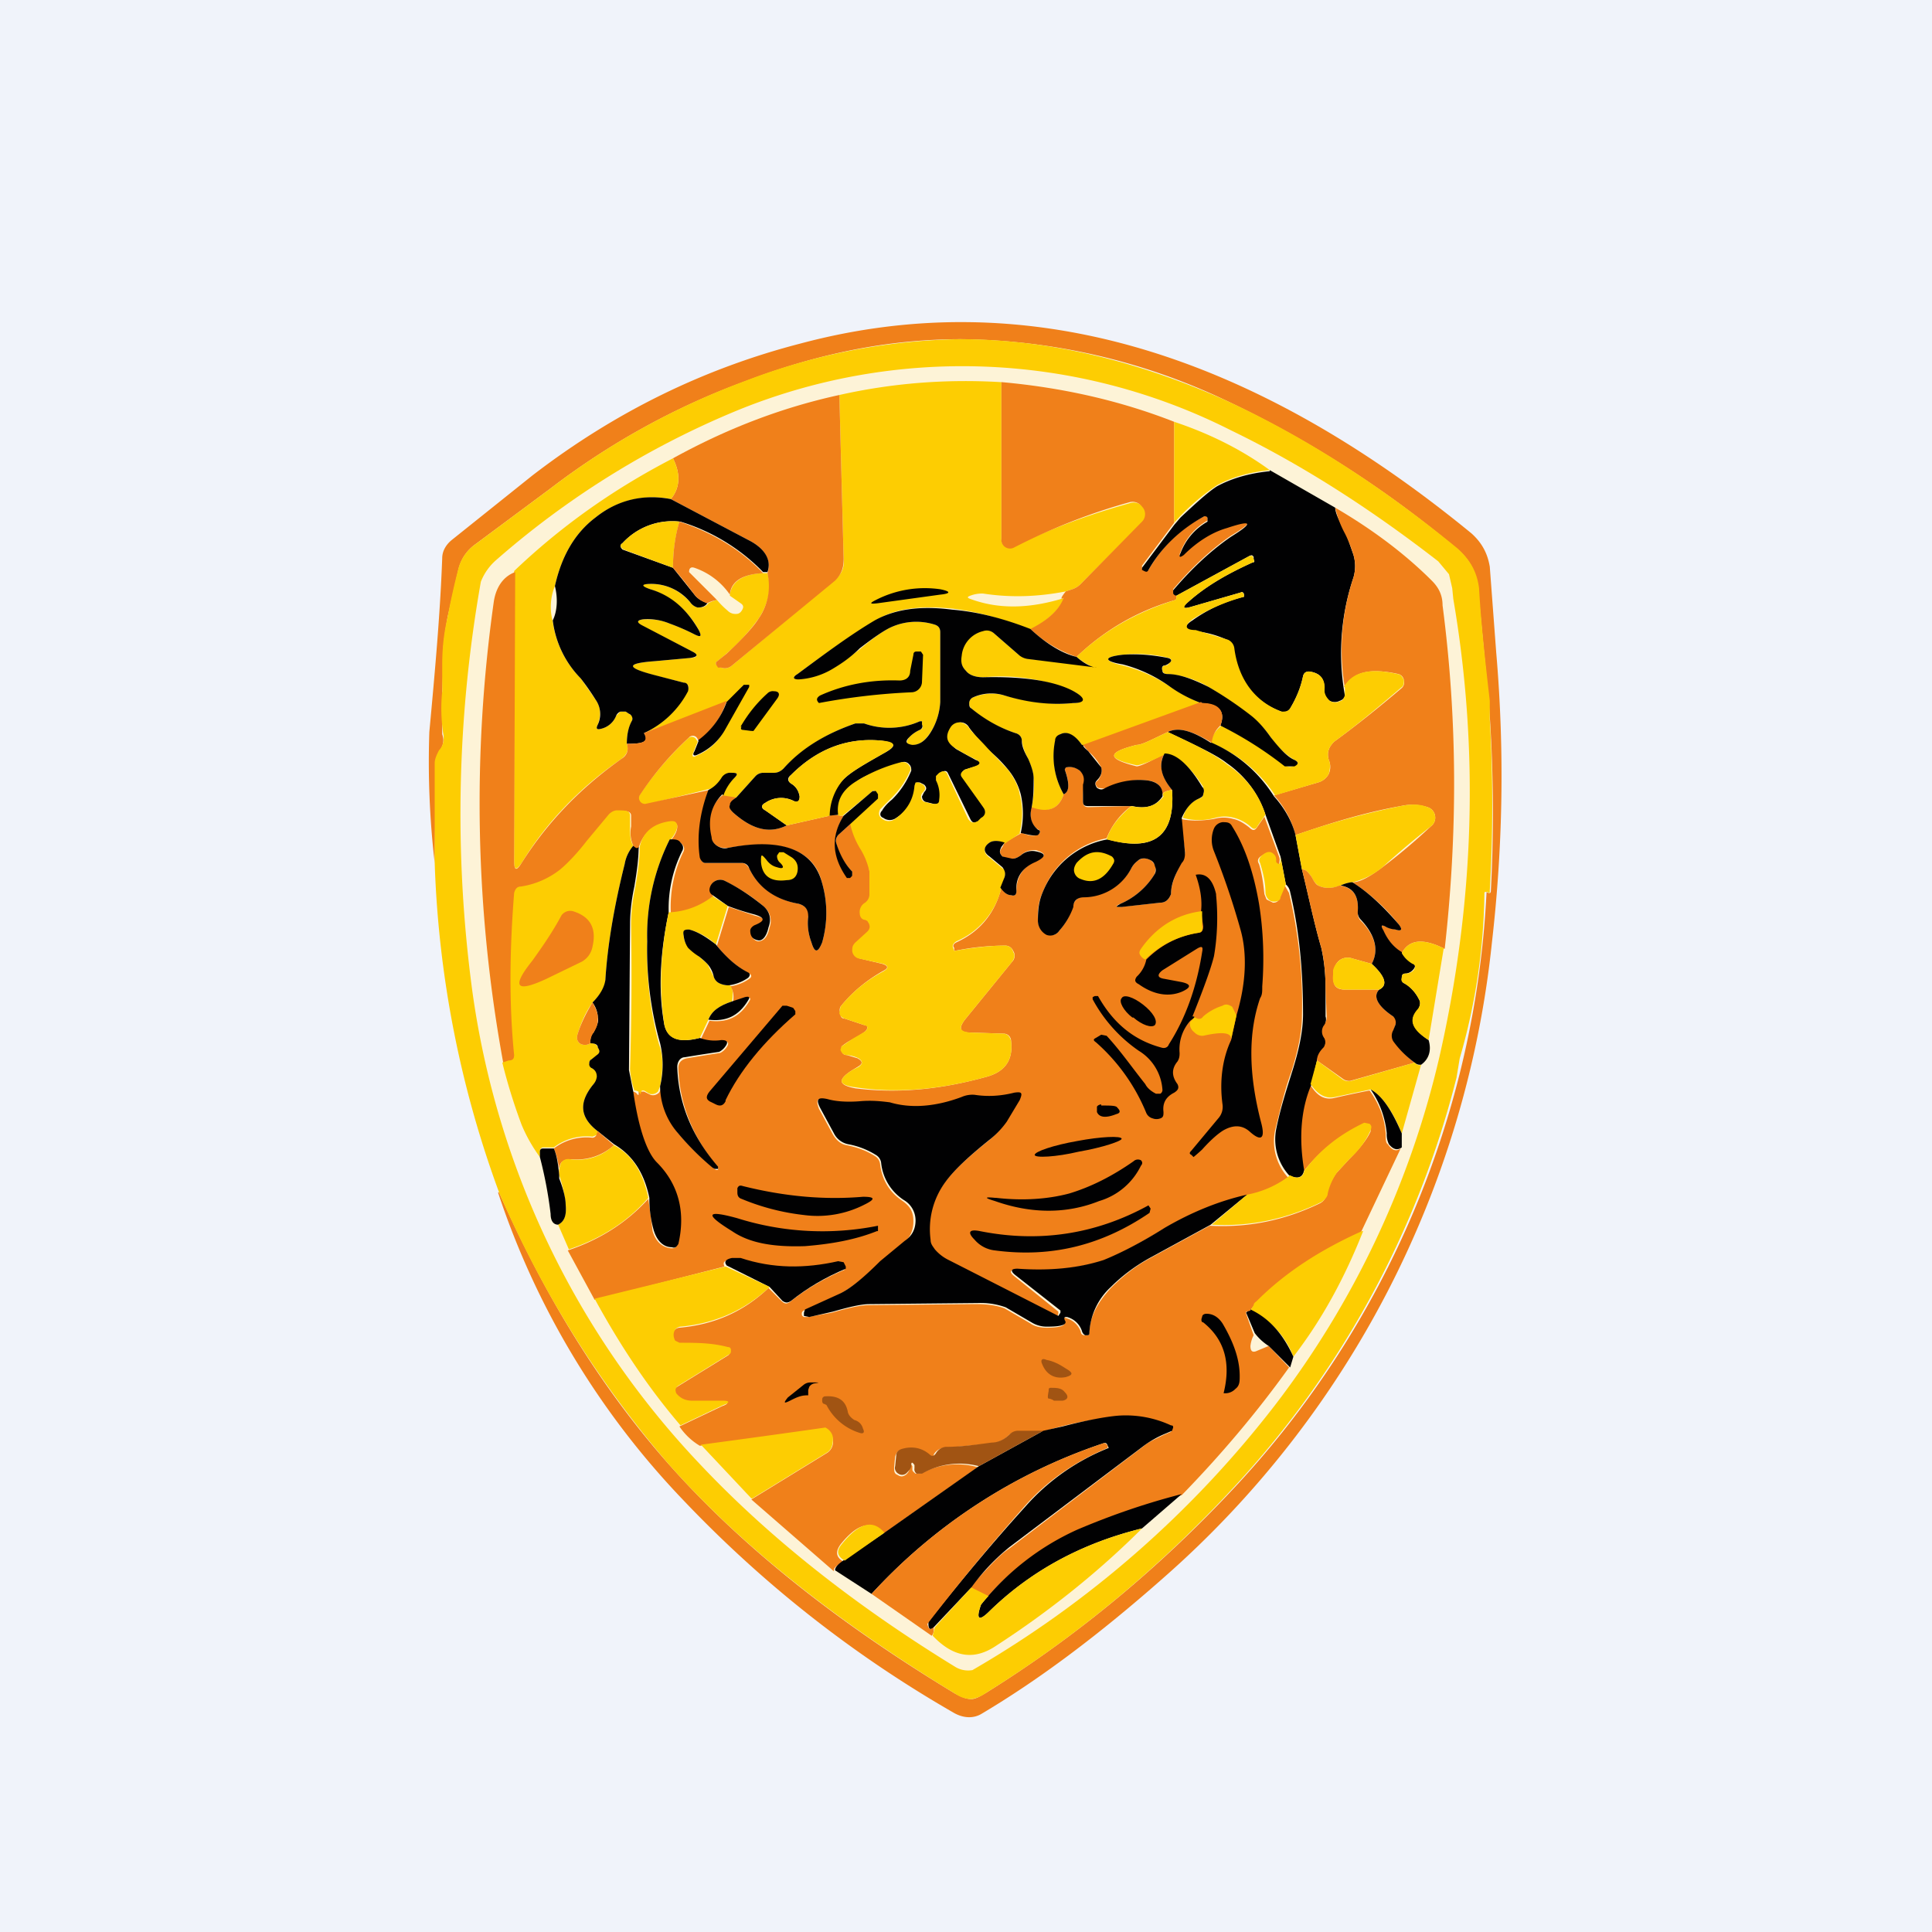 <!-- by TradingView --><svg width="18" height="18" viewBox="0 0 18 18" xmlns="http://www.w3.org/2000/svg"><path fill="#F0F3FA" d="M0 0h18v18H0z"/><path d="M4.65 11.11c.44 1 .97 1.84 1.57 2.52.68.77 1.57 1.48 2.68 2.15.06.03.1.05.15.05.04 0 .09-.03.14-.06.85-.53 1.62-1.17 2.32-1.92a8.75 8.75 0 0 0 2.34-5.54c.03.02.04.01.04-.01a13.97 13.97 0 0 0-.02-1.77l-.1-1.05a.52.52 0 0 0-.2-.37 9.94 9.94 0 0 0-2.15-1.38 5.87 5.87 0 0 0-2.47-.57c-.66 0-1.32.13-2 .39-.66.24-1.27.58-1.82 1l-.7.52a.4.4 0 0 0-.16.24l-.1.44c-.03.17-.05.31-.04.45l-.01.24v.4c.02.06.01.1-.02.15a.18.18 0 0 0-.04.12l-.01.93A8.15 8.15 0 0 1 4 6.82c.05-.54.1-1.08.12-1.62 0-.07.04-.13.09-.17l.75-.6c.78-.6 1.61-1 2.5-1.23 2.06-.55 4.14.04 6.25 1.77.1.09.15.19.17.31l.06.8c.08.93.06 1.83-.04 2.7a9.13 9.13 0 0 1-3.06 5.92c-.6.53-1.16.95-1.7 1.27-.07.04-.16.04-.25-.01-.94-.54-1.78-1.2-2.53-1.99a7.58 7.58 0 0 1-1.72-2.86Z" fill="#F0801A"/><path d="M4.65 11.11a9.8 9.8 0 0 1-.6-3.07v-.93c0-.04.02-.08.04-.12.04-.04.05-.1.04-.15a1.58 1.58 0 0 1-.01-.4V6.2c0-.14.01-.28.05-.45a6.45 6.45 0 0 1 .1-.45.4.4 0 0 1 .16-.23l.7-.52a6.95 6.95 0 0 1 1.81-1 5.83 5.83 0 0 1 2-.39c.8 0 1.63.19 2.48.57.72.33 1.44.79 2.16 1.38.11.1.18.21.2.37.02.35.06.7.1 1.05v.17a14 14 0 0 1 0 1.6c0 .02 0 .03-.02.01h-.01c-.02 0-.02 0-.02.02a5.74 5.74 0 0 1-.23 1.53l-.03.18a8.75 8.75 0 0 1-2.06 3.8c-.7.76-1.47 1.4-2.32 1.93a.32.32 0 0 1-.14.06.26.26 0 0 1-.15-.05c-1.1-.67-2-1.38-2.68-2.15a9.82 9.82 0 0 1-1.57-2.52Z" fill="#FDCD02"/><path d="M8.9 15.53c-.93-.57-1.73-1.2-2.38-1.89A7.99 7.99 0 0 1 4.4 9.23a12.4 12.4 0 0 1 .08-3.81.52.52 0 0 1 .14-.2 8.09 8.09 0 0 1 2.21-1.38 5.54 5.54 0 0 1 4.64.17c.62.3 1.26.7 1.93 1.22l.1.12.03.13.01.1c.24 1.4.2 2.82-.13 4.27a8.47 8.47 0 0 1-1.53 3.24 9.69 9.69 0 0 1-2.82 2.47.23.23 0 0 1-.16-.03Z" fill="#FDF3D7"/><path d="M9.33 3.56v1.46c0 .03.01.06.04.07.02.02.05.02.08 0 .35-.17.71-.3 1.07-.4.05-.02.1 0 .13.03a.1.1 0 0 1 0 .14l-.58.58a.2.2 0 0 1-.08.05l-.06.02c-.26.05-.51.06-.77.02a.3.3 0 0 0-.12.02c-.03.01-.03.02 0 .03.27.1.56.09.88-.01-.05.11-.16.21-.32.3-.24-.1-.48-.17-.73-.2-.3-.03-.54 0-.71.11-.22.13-.46.3-.73.5-.05.03-.04.04.01.04a.7.7 0 0 0 .32-.1c.06-.02.14-.09.25-.17.13-.11.23-.18.3-.21a.57.57 0 0 1 .4-.02c.03.01.05.03.05.07v.65a.6.6 0 0 1-.07.25c-.06.1-.12.16-.2.15-.05 0-.05-.03-.02-.07a.31.31 0 0 1 .1-.07c.03-.01.03-.03.02-.05v-.03h-.02a.7.7 0 0 1-.52.02h-.08c-.29.1-.5.24-.67.42a.12.12 0 0 1-.1.04h-.08a.1.1 0 0 0-.08.03l-.18.2c-.05 0-.09 0-.13-.02a.44.44 0 0 1 .11-.16c.04-.04.03-.05-.02-.05a.2.2 0 0 0-.03 0 .1.1 0 0 0-.06.05c-.05.06-.09.1-.12.1L6 7.5c-.02 0-.04 0-.05-.03a.05.05 0 0 1 0-.05c.14-.21.3-.39.46-.54.02-.02.05-.02.07 0l.02.03-.04.1c-.02.04 0 .05.03.03.1-.04.2-.12.26-.24a14 14 0 0 1 .22-.4l-.02-.02-.03.01a.65.65 0 0 1-.16.16L6 6.83c.2-.1.34-.24.4-.4.03-.03.01-.06-.03-.07l-.28-.07c-.26-.07-.26-.11.01-.13l.33-.03c.07 0 .08-.03.02-.06l-.47-.24c-.05-.03-.05-.05.01-.06.08 0 .16 0 .25.04a2 2 0 0 1 .23.1c.06.03.07.02.04-.04a.8.8 0 0 0-.45-.38c-.1-.03-.1-.05 0-.05.15 0 .27.06.37.17.02.03.04.04.07.05.04 0 .07 0 .1-.04a.27.27 0 0 1 .08-.03.8.8 0 0 0 .1.1.1.1 0 0 0 .07.03c.02 0 .04 0 .06-.03.02-.03.02-.05-.01-.07l-.1-.07c.01-.13.12-.2.3-.21h.05c.04.14.01.28-.08.42a1.93 1.93 0 0 1-.4.41v.02l.02.02.03.01a.1.1 0 0 0 .1-.02l.96-.8c.06-.05.09-.11.08-.2l-.04-1.52c.49-.11.99-.15 1.5-.12Z" fill="#FDCD02"/><path d="M9.33 3.56c.56.05 1.1.17 1.61.37v.94l-.3.4v.03l.02.01h.04c.13-.22.3-.39.52-.5h.03v.04a.56.56 0 0 0-.25.29c-.02.04-.01.05.03.02.12-.12.26-.2.4-.25.24-.08.26-.05.04.08-.19.13-.37.3-.54.5v.04l.03.02v.03l-.01.01c-.35.1-.66.28-.92.53a1.16 1.16 0 0 1-.43-.26c.16-.08.27-.18.31-.29-.03.02-.03 0 .02-.06l.06-.02a.2.2 0 0 0 .08-.05l.57-.58a.1.1 0 0 0 0-.14.11.11 0 0 0-.12-.04c-.36.1-.72.24-1.07.42a.08.08 0 0 1-.08 0 .08.08 0 0 1-.04-.08V3.56ZM7.82 3.68l.04 1.53c0 .08-.02.14-.08.2l-.96.79a.1.1 0 0 1-.1.02h-.03l-.02-.03v-.02l.1-.08c.15-.14.25-.25.3-.33a.53.53 0 0 0 .08-.42c.04-.12-.02-.23-.18-.31l-.72-.38c.09-.11.09-.24.02-.38.49-.27 1-.47 1.55-.59Z" fill="#F0801A"/><path d="M10.94 3.93c.33.11.63.26.89.45-.2.02-.36.07-.49.14a2.06 2.06 0 0 0-.4.35v-.94ZM6.27 4.27c.07.14.07.27-.02.38a.85.85 0 0 0-.7.17c-.2.15-.32.37-.38.64a.51.51 0 0 0-.02.33.93.93 0 0 0 .26.53l.14.2c.05.07.05.14.02.23-.02.04-.01.05.03.04a.2.2 0 0 0 .14-.12l.04-.04h.05l.03.02.03.02v.04a.45.45 0 0 0-.05.22c.02.06 0 .1-.05.14-.38.26-.7.59-.93.97-.05.07-.07.07-.07-.02v-2.7c.42-.4.9-.75 1.48-1.05Z" fill="#FDCD02"/><path d="m11.83 4.38.61.35c0 .05.04.13.1.24l.07.2c.02.07.02.14 0 .21a2.21 2.21 0 0 0-.08 1.1c0 .02-.02.04-.05.05a.1.1 0 0 1-.09 0 .1.1 0 0 1-.05-.1c0-.1-.03-.15-.12-.17-.04-.01-.07 0-.08.04-.02.1-.06.2-.12.3-.02.03-.05.04-.08.03-.25-.09-.4-.28-.45-.59a.1.1 0 0 0-.06-.08.92.92 0 0 0-.3-.08c-.1-.01-.1-.05-.02-.1a1.37 1.37 0 0 1 .48-.22v-.02c0-.02-.02-.03-.03-.02l-.45.13c-.1.03-.1.01-.03-.05.17-.15.37-.26.59-.36.02 0 .02-.01.01-.03v-.02c-.01-.02-.02-.02-.04-.01l-.68.37a.04.04 0 0 1-.03-.02V5.5c.17-.2.35-.37.54-.5.21-.13.2-.16-.04-.08-.14.04-.28.13-.4.25-.04.03-.05.02-.03-.02a.56.56 0 0 1 .25-.29v-.03c0-.02-.02-.02-.03-.02-.22.12-.4.29-.52.5-.01.02-.02.02-.04.01l-.02-.01v-.02l.3-.4.06-.07c.15-.14.26-.24.34-.29.13-.07.29-.12.49-.14ZM6.25 4.65l.72.38c.16.08.22.19.18.3h-.04a1.81 1.81 0 0 0-.77-.47.63.63 0 0 0-.54.2c-.03.02-.02.04 0 .06l.47.17.2.25c.03.04.07.06.12.08-.02.03-.05.04-.09.04a.12.12 0 0 1-.07-.05.47.47 0 0 0-.36-.17c-.1 0-.1.02-.01.05.2.06.34.19.45.38.03.06.02.07-.04.04a2 2 0 0 0-.23-.1.54.54 0 0 0-.25-.04c-.06.01-.06.03 0 .06l.46.24c.06.03.05.05-.02.06l-.33.03c-.27.02-.27.06 0 .13l.27.07c.04 0 .05.04.04.08a.87.87 0 0 1-.41.39c.05.08 0 .1-.16.1 0-.07.01-.15.05-.22a.05.05 0 0 0-.03-.06l-.03-.02h-.05a.07.07 0 0 0-.04.04.2.2 0 0 1-.14.12c-.04.01-.05 0-.03-.04a.23.23 0 0 0-.02-.23 2.48 2.48 0 0 0-.14-.2.93.93 0 0 1-.26-.54c.04-.08.05-.2.02-.32.06-.27.18-.49.38-.64.2-.16.44-.22.7-.17Z" fill="#010102"/><path d="M12.44 4.73c.36.21.66.44.9.68.06.06.1.13.1.23.14 1.07.14 2.13.02 3.2-.2-.1-.33-.09-.4.04a.54.54 0 0 1-.17-.2c-.03-.06-.02-.07.03-.04l.08.02c.06.02.07 0 .03-.05a1.76 1.76 0 0 0-.43-.39c.07 0 .16-.05.28-.14a5.4 5.4 0 0 0 .45-.38.1.1 0 0 0 .04-.1.1.1 0 0 0-.07-.08.47.47 0 0 0-.25-.01c-.34.06-.66.16-.98.27a.87.87 0 0 0-.2-.37l.41-.12a.16.16 0 0 0 .1-.08.16.16 0 0 0 0-.13c-.02-.07 0-.12.05-.17.22-.16.43-.33.63-.5a.07.07 0 0 0 .02-.07.07.07 0 0 0-.05-.06c-.27-.06-.43-.02-.5.13-.06-.35-.03-.7.08-1.03a.37.37 0 0 0 0-.21 1.21 1.21 0 0 0-.08-.2.95.95 0 0 1-.09-.24Z" fill="#F0801A"/><path d="M6.33 4.86c-.04.14-.06.28-.06.43l-.46-.17c-.03-.02-.04-.04-.01-.06a.63.63 0 0 1 .53-.2Z" fill="#FDCD02"/><path d="M6.33 4.86c.3.1.56.25.78.48-.2.01-.3.08-.31.2a.66.66 0 0 0-.33-.25c-.03-.01-.05 0-.05.04l.14.14.12.12a.27.27 0 0 0-.09.03.23.23 0 0 1-.12-.08 4.2 4.2 0 0 0-.2-.25c0-.15.02-.3.06-.43Z" fill="#F0801A"/><path d="M12.52 6.4c.08-.14.24-.18.5-.12.03 0 .05.03.06.06 0 .03 0 .05-.03.07-.2.17-.4.34-.62.5-.05.05-.07.1-.05.17.02.04.01.09 0 .13a.16.16 0 0 1-.1.08l-.4.12a1.29 1.29 0 0 0-.6-.49c.01-.06.04-.11.1-.16.17.08.37.2.6.37.02.02.05.02.08 0 .04-.01.04-.03 0-.05a.73.73 0 0 1-.22-.21.89.89 0 0 0-.23-.23 3.5 3.5 0 0 0-.35-.24.85.85 0 0 0-.38-.12c-.03 0-.04-.01-.05-.03-.01-.03 0-.04.02-.05.02 0 .03 0 .04-.02.03-.02.03-.04 0-.05a1.22 1.22 0 0 0-.43-.03c-.18.02-.18.06 0 .1a1.41 1.41 0 0 1 .43.19c.12.08.22.13.3.16l-1.1.4c-.08-.1-.15-.14-.21-.11a.09.09 0 0 0-.05.07c-.03.19 0 .35.08.49-.04.13-.14.18-.3.13.02-.1.03-.2.02-.28 0-.05-.02-.1-.05-.18a.5.5 0 0 1-.06-.17c0-.03-.02-.06-.06-.07-.15-.05-.29-.12-.41-.23a.06.06 0 0 1-.02-.05c0-.02.01-.04.03-.05.1-.04.2-.05.3-.02.23.06.44.09.64.07.1 0 .11-.04.02-.1a1.7 1.7 0 0 0-.86-.14c-.07 0-.13-.02-.16-.06a.17.17 0 0 1-.05-.14c0-.05.02-.1.06-.14.04-.05.1-.08.15-.1a.1.1 0 0 1 .1.03l.23.2.1.04a33.6 33.6 0 0 1 .64.07h-.01c-.04.01-.1-.02-.19-.09.26-.25.57-.42.92-.53l.01-.01v-.03l.68-.37h.03l.01.03c.01.02 0 .03-.01.03-.22.1-.42.21-.59.36-.07.06-.06.08.03.05l.45-.13c.01-.01.02 0 .03.02v.02c-.18.05-.34.12-.48.21-.08.06-.07.1.03.1l.3.09a.1.1 0 0 1 .06.08c.04.3.2.5.44.59.03 0 .06 0 .08-.03.06-.1.1-.2.12-.3.01-.04.04-.05.08-.04.09.02.13.08.12.17 0 .04.02.07.05.1a.1.1 0 0 0 .1 0c.02 0 .03-.03.04-.05V6.4Z" fill="#FDCD02"/><path d="m4.8 5.32-.01 2.7c0 .09.02.1.07.02.24-.38.55-.7.93-.97.05-.03.07-.08.05-.14.16 0 .2-.02.16-.1l.77-.3a.76.76 0 0 1-.26.37l-.02-.03c-.02-.02-.05-.02-.07 0a2.9 2.9 0 0 0-.46.54.05.05 0 0 0 0 .05c.01.02.03.03.05.03l.6-.13a1.2 1.2 0 0 0-.08.63c0 .03.02.05.04.05h.34c.03 0 .05.02.07.05.08.17.24.29.46.33.07.02.1.06.09.12-.01.08 0 .16.03.24.03.1.06.1.1 0a1 1 0 0 0 0-.55c-.07-.31-.37-.42-.88-.33-.03 0-.07 0-.1-.02a.13.13 0 0 1-.06-.09c-.03-.16 0-.29.11-.38l.13.02c-.03.02-.05.04-.06.07 0 .02 0 .04.03.07.18.16.34.2.5.12l.4-.09a.16.16 0 0 1 .1 0h.03c-.12.2-.1.38.03.57h.03l.02-.01v-.04a.56.56 0 0 1-.15-.27c0-.03 0-.06.03-.08l.11-.1c0 .06.04.14.1.23.04.1.07.16.07.22.01.07.02.14.01.22a.1.1 0 0 1-.04.08.1.1 0 0 0-.05.1c0 .02.02.04.05.05 0 0 .02 0 .02.02.03.03.03.06 0 .09l-.11.1a.08.08 0 0 0-.03.08c0 .04.03.06.06.07l.21.05c.06.02.06.04 0 .07-.14.08-.28.19-.39.33a.07.07 0 0 0 0 .06c0 .03.01.05.04.05l.18.06c.04 0 .04.03.01.06a.79.79 0 0 1-.11.07.48.48 0 0 0-.11.07v.03c0 .03.02.05.05.05l.1.03c.05.03.05.05 0 .08l-.05.03c-.14.09-.13.14.03.17.4.05.8.01 1.23-.11.17-.05.24-.16.22-.33 0-.04-.03-.07-.07-.07l-.31-.01c-.1 0-.11-.04-.05-.12l.44-.54a.08.08 0 0 0 .01-.1.08.08 0 0 0-.08-.05 2.38 2.38 0 0 0-.47.05v-.03c-.02-.02 0-.04.02-.05.22-.1.36-.27.42-.51.02.04.05.07.09.07.03.01.05 0 .05-.04 0-.13.06-.22.18-.28.1-.04.1-.07 0-.1-.06 0-.1.01-.14.05a.14.14 0 0 1-.08.03c-.03 0-.06 0-.09-.02-.03-.03-.03-.05 0-.09l.02-.04.16-.09c.07.03.12.03.14.02.04-.02.04-.04 0-.06-.05-.04-.07-.1-.05-.2.16.06.26.01.3-.12.05-.02.06-.1.01-.23l.01-.02c.05-.01.1 0 .13.03.04.03.05.07.04.13a.86.86 0 0 0-.01.15c0 .04.01.06.05.06l.4-.01a.68.68 0 0 0-.23.3.8.8 0 0 0-.59.49.54.54 0 0 0-.05.27c0 .06.03.1.08.13a.1.1 0 0 0 .07.01.1.1 0 0 0 .05-.04c.06-.07.1-.14.12-.22.02-.06.05-.09.11-.1a.5.5 0 0 0 .44-.26.2.2 0 0 1 .06-.07c.04-.03.08-.03.13 0l.04.05-.01.07a.7.7 0 0 1-.32.28c-.05.02-.05.03 0 .03l.37-.04c.05 0 .08-.03.1-.08 0-.1.05-.2.1-.3a.16.16 0 0 0 .03-.1L11 7.63c.09.02.19.02.31 0a.33.33 0 0 1 .18 0c.05.01.1.04.15.08.03.03.05.03.07 0l.07-.1.14.38a.1.1 0 0 1 0 .04c0 .03-.02.04-.04.01v-.01c0-.02 0-.04-.02-.06-.03-.03-.06-.03-.1 0-.04.02-.05.05-.03.08.03.1.04.19.05.28l.02.05.06.03c.03 0 .05-.01.06-.04l.05-.12.04.07c.09.38.13.76.12 1.14 0 .16-.04.34-.1.53-.06.16-.1.34-.15.54a.5.5 0 0 0 .12.44.94.94 0 0 1-.39.17c-.27.06-.53.17-.77.31-.28.17-.46.26-.57.3-.25.07-.52.1-.8.08-.06 0-.07.02-.02.06l.41.33v.02l-.01.03h-.03l-1-.52a.4.4 0 0 1-.12-.1.16.16 0 0 1-.04-.09.74.74 0 0 1 .14-.54c.08-.11.22-.24.42-.4a.8.8 0 0 0 .15-.17 2.56 2.56 0 0 0 .12-.2c.03-.05.02-.07-.05-.06-.12.03-.24.04-.37.02-.04 0-.08 0-.12.02-.24.09-.46.1-.67.05a.88.88 0 0 0-.28-.01.81.81 0 0 1-.3-.02c-.09-.03-.1 0-.07.08l.13.24c.03.05.07.09.13.1.1.02.18.05.26.1a.1.1 0 0 1 .05.08c.02.15.09.26.21.34.07.05.1.1.1.19 0 .08-.03.15-.09.2l-.23.19a1.8 1.8 0 0 1-.37.29l-.33.15a.03.03 0 0 0-.02.03c0 .01 0 .02.02.03h.04l.22-.04c.14-.04.26-.07.34-.07l1-.01c.1 0 .19.01.27.04l.24.14c.04.03.1.04.15.04.13 0 .19-.02.16-.06-.01-.03 0-.04.02-.03a.2.2 0 0 1 .14.13c0 .02.02.03.03.03h.02c.02 0 .03 0 .03-.02 0-.14.07-.28.2-.42.1-.1.22-.2.37-.28l.55-.3c.36.02.7-.05 1.03-.21a.12.12 0 0 0 .06-.08.55.55 0 0 1 .09-.2l.12-.13c.1-.1.17-.19.2-.26 0-.03 0-.04-.02-.06-.02-.01-.03-.02-.05 0-.23.1-.41.25-.56.44-.05-.3-.03-.58.07-.81.06.1.13.14.22.12a9 9 0 0 1 .33-.07c.1.14.14.27.15.4 0 .05 0 .09.02.1.04.06.08.07.12.04l-.37.78a3.33 3.33 0 0 0-1.01.7l-.03.04h-.03v.02l.07.2a.28.28 0 0 0-.03.1c0 .05.02.06.05.05l.12-.05.19.2c-.3.42-.64.82-1 1.19-.4.1-.72.22-.97.34-.36.17-.64.37-.84.61l-.16-.08.05-.07c.13-.14.23-.25.31-.3l1.26-.96c.03-.03.1-.06.18-.1l.07-.03.01-.03-.01-.02a1 1 0 0 0-.5-.09 3.35 3.35 0 0 0-.7.14h-.24a.11.11 0 0 0-.07.03.28.28 0 0 1-.17.08l-.43.04a.12.12 0 0 0-.1.06c0 .03-.03.03-.05 0-.07-.05-.15-.07-.26-.04-.03.01-.04.03-.05.06l-.01.1c0 .03 0 .06.03.07.03.02.05.02.08 0a.11.11 0 0 0 .04-.08c0-.03 0-.03.02 0v.03c0 .02.02.03.03.04h.05a.7.7 0 0 1 .53-.06l-.88.62c-.11-.13-.24-.1-.4.1-.05.07-.04.12.03.16-.06.03-.1.06-.09.09l-.77-.67.7-.43a.12.12 0 0 0 .06-.12.12.12 0 0 0-.08-.11 127.93 127.93 0 0 1-1.16.16.6.6 0 0 1-.19-.18l.4-.19c.06-.02.06-.04 0-.04h-.29a.16.16 0 0 1-.14-.07c-.02-.03-.02-.05.01-.07l.47-.29a.04.04 0 0 0 .02-.04c0-.02-.01-.03-.03-.03a2.1 2.1 0 0 0-.45-.04c-.01 0-.03 0-.04-.02a.07.07 0 0 1-.01-.08.07.07 0 0 1 .06-.05c.34-.03.61-.16.83-.37l.12.12c.03.03.05.03.08.01.15-.12.32-.22.51-.3v-.02l-.02-.04a.04.04 0 0 0-.05-.01c-.31.08-.62.07-.9-.02a.17.17 0 0 0-.09 0c-.06 0-.08.02-.06.06l-1.21.31-.25-.46c.3-.1.55-.26.75-.48a10.34 10.34 0 0 1 .04.3c.03.1.09.15.17.16.03 0 .05 0 .05-.03a.73.73 0 0 0-.2-.76c-.08-.1-.15-.31-.21-.67.02 0 .04.01.05.03h.01v-.03H6l.06.03c.03.01.06 0 .08-.02a.12.12 0 0 0 .02-.05c0 .14.05.29.16.43a2.55 2.55 0 0 0 .35.34h.02v-.02c-.24-.29-.36-.6-.37-.93 0-.05.03-.08.08-.09a17.56 17.56 0 0 1 .31-.05.16.16 0 0 0 .05-.04c.04-.05.03-.07-.03-.07a.4.4 0 0 1-.2-.02l.08-.17c.16.02.28-.03.37-.18.02-.03.01-.04-.03-.03l-.12.04c.01-.07 0-.12-.03-.15a.41.41 0 0 0 .18-.07c.03-.02.02-.04 0-.05a.94.94 0 0 1-.3-.26l.11-.36.24.08c.12.03.12.06 0 .1-.01.01-.03.03-.03.05 0 .05.02.08.06.09.05 0 .09-.03.11-.13a.17.17 0 0 0-.05-.19c-.11-.1-.23-.17-.36-.24a.1.1 0 0 0-.1 0 .1.1 0 0 0-.04.1l.03.05a.7.7 0 0 1-.4.15c-.01-.2.03-.4.12-.58.01-.03 0-.05-.02-.07-.02-.02-.05-.03-.1-.03.04-.05.06-.09.06-.13 0-.03-.03-.05-.06-.04-.16.02-.26.1-.3.24 0 .02-.02.01-.04 0a.3.3 0 0 1-.03-.2v-.1c0-.04-.04-.05-.13-.04a.12.12 0 0 0-.06.04c-.06.05-.13.13-.21.24-.1.13-.19.22-.25.27a.78.78 0 0 1-.37.16c-.03 0-.05.02-.05.06a8.32 8.32 0 0 0-.01 1.5c0 .04-.01.06-.05.06l-.06.02a13.4 13.4 0 0 1-.09-4.3c.02-.14.09-.24.2-.28Z" fill="#F0801A"/><path d="m8.76 5.54-.58.08c-.08.01-.08 0-.02-.03a1 1 0 0 1 .6-.1c.1.02.1.04 0 .05ZM9.6 5.86c.15.14.3.23.43.26.08.07.15.1.19.1l-.64-.08a.16.16 0 0 1-.09-.04l-.23-.2a.1.1 0 0 0-.1-.02.26.26 0 0 0-.2.23c-.01.06 0 .1.04.14.03.04.09.06.16.06.4-.01.69.04.86.14.1.06.09.1-.02.1-.2.02-.41 0-.64-.07a.41.41 0 0 0-.3.02.06.06 0 0 0-.03.05c0 .02 0 .04.02.05.12.1.26.18.41.23.04.01.06.04.06.07 0 .05.02.1.06.17.03.07.05.13.05.18 0 .09 0 .18-.02.28-.02.08 0 .15.06.2.03.01.02.03 0 .05-.03.01-.08 0-.16-.02a.81.81 0 0 0 0-.36.6.6 0 0 0-.11-.22c-.04-.05-.1-.12-.2-.2a2.43 2.43 0 0 1-.17-.2.09.09 0 0 0-.08-.05.1.1 0 0 0-.08.05c-.06.08-.04.14.04.2l.18.1c.06.02.06.04 0 .06l-.1.03c-.03.02-.04.04-.01.07l.19.29c.03.03.02.07-.02.1l-.03.02c-.04.02-.06.02-.08-.02l-.21-.43c-.01-.02-.03-.02-.05-.01l-.02.01a.05.05 0 0 0-.03.03v.04a.3.3 0 0 1 .03.18c0 .03-.02.05-.06.04l-.08-.02c-.02-.01-.03-.03-.03-.05l.02-.04c.03-.03.02-.05 0-.07l-.04-.02h-.03a.03.03 0 0 0-.01.03c-.01.13-.07.23-.18.3a.1.1 0 0 1-.12 0c-.03-.01-.04-.04-.01-.07.01-.02.04-.06.09-.1a.8.8 0 0 0 .18-.27c0-.02 0-.04-.02-.06a.06.06 0 0 0-.06-.02l-.08.03c-.17.06-.29.1-.36.16-.12.08-.17.18-.15.3l-.1.01c.01-.14.06-.26.14-.34.06-.06.16-.12.3-.2l.07-.04c.13-.07.12-.1-.02-.12-.32-.03-.6.08-.84.32-.04.03-.03.06 0 .08.05.03.07.07.08.12 0 .05-.02.06-.06.04a.26.26 0 0 0-.26.02c-.04.02-.04.05 0 .07l.2.14c-.16.08-.32.04-.5-.12-.03-.03-.04-.05-.03-.07 0-.03.03-.05.06-.07l.18-.2a.1.1 0 0 1 .07-.03h.1c.03 0 .06-.01.09-.04.16-.18.38-.32.67-.42h.08a.7.7 0 0 0 .52-.02h.02v.03c.01.02 0 .04-.02.05a.31.31 0 0 0-.1.07c-.04.04-.03.06.03.07.07 0 .13-.04.19-.15a.6.6 0 0 0 .07-.25v-.65c0-.04-.02-.06-.05-.07a.57.57 0 0 0-.4.02c-.07.03-.17.1-.3.2-.1.1-.2.16-.25.19a.7.7 0 0 1-.32.1c-.05 0-.06-.02-.01-.05.27-.2.5-.37.72-.5.18-.1.41-.14.72-.1.25.02.5.09.73.18Z" fill="#010102"/><path d="m8.48 6.25.03-.15c0-.02.01-.03.03-.03h.04l.02.03-.01.25a.1.1 0 0 1-.1.1 6.07 6.07 0 0 0-.86.1c-.03-.03-.02-.05.01-.07.22-.1.47-.15.74-.14.06 0 .1-.03.1-.09ZM11.37 6.76c.05-.13-.01-.2-.18-.21a1.23 1.23 0 0 1-.3-.16 1.31 1.31 0 0 0-.43-.2c-.18-.03-.18-.07 0-.09.13-.01.27 0 .42.03.04.01.04.03.01.05a.09.09 0 0 1-.04.02c-.02 0-.03.02-.02.05 0 .02.02.03.05.03.11 0 .24.05.38.12a3.5 3.5 0 0 1 .4.27c.05.04.11.1.18.2.08.1.15.18.22.21.04.02.04.04 0 .06h-.09a3.46 3.46 0 0 0-.6-.38ZM6.5 6.9a.76.76 0 0 0 .27-.36l.16-.16h.05v.02l-.22.39a.54.54 0 0 1-.26.24c-.04.02-.05 0-.03-.03l.04-.1ZM6.9 6.77c.07-.12.15-.22.25-.31a.07.07 0 0 1 .06-.02c.05 0 .06.03.03.07l-.22.3H7l-.08-.01c-.02 0-.02-.02-.01-.03Z" fill="#010102"/><path d="M11.2 6.55c.16 0 .22.08.17.21a.24.24 0 0 0-.08.16c-.18-.11-.31-.15-.41-.1-.15.07-.24.12-.29.12-.28.07-.28.13 0 .2.03 0 .12-.04.26-.12-.06.1-.03.22.07.34-.07.01-.1.03-.09.06 0-.09-.04-.14-.15-.15a.7.7 0 0 0-.38.08l-.07-.01c-.03-.03-.03-.05 0-.07.03-.04.04-.08.03-.12a.5.5 0 0 0-.12-.15 1.1 1.1 0 0 1-.05-.06l1.1-.4Z" fill="#F0801A"/><path d="m9.51 7.76-.15.1c-.06-.03-.11-.03-.14-.01-.06.04-.06.1 0 .14l.12.1c.03.02.03.04.02.08l-.03.1a.72.72 0 0 1-.42.5c-.03.02-.04.04-.03.06l.01.03c.17-.03.33-.05.47-.05.04 0 .07.02.08.06.02.03.01.06-.01.09l-.44.54c-.06.08-.05.11.05.12l.3.01c.05 0 .07.03.08.07.02.17-.05.28-.22.33-.43.12-.84.16-1.23.1-.16-.02-.17-.07-.03-.16L8 9.94c.04-.03.04-.05 0-.08a.32.32 0 0 0-.11-.03c-.03 0-.05-.02-.06-.05l.01-.03.1-.07.12-.07c.03-.03.03-.05-.01-.06l-.18-.06a.07.07 0 0 1-.05-.05l.01-.06c.11-.14.25-.25.4-.33.05-.03.05-.05 0-.07L8 8.93a.08.08 0 0 1-.06-.07c0-.03 0-.05.03-.08l.11-.1c.03-.03.03-.06 0-.1l-.02-.01c-.03 0-.05-.03-.05-.06a.1.1 0 0 1 .05-.1.1.1 0 0 0 .04-.07v-.22a.67.67 0 0 0-.09-.22.74.74 0 0 1-.09-.23l.25-.23V7.4l-.02-.02c0-.02-.02-.02-.03 0l-.27.22h-.04c-.02-.13.03-.23.15-.31a1.5 1.5 0 0 1 .44-.19c.02 0 .04 0 .06.02.02.02.03.04.02.06a.8.8 0 0 1-.18.26l-.1.1c-.02.04-.01.07.02.09a.1.1 0 0 0 .12 0c.11-.08.17-.18.18-.31l.01-.03h.03l.04.02c.02.02.03.04 0 .07a.07.07 0 0 0-.02.04c0 .02.01.04.03.05l.08.02c.04 0 .06 0 .06-.04a.3.3 0 0 0-.03-.18v-.04l.03-.03.02-.01c.02-.01.04 0 .05.01l.2.43c.03.04.05.04.09.02l.03-.03c.04-.02.05-.06.02-.1l-.2-.28c-.02-.03 0-.05.03-.07l.09-.03c.06-.02.06-.04 0-.07a1.67 1.67 0 0 1-.18-.1c-.08-.05-.1-.11-.04-.2a.1.1 0 0 1 .08-.04c.03 0 .06.02.08.04.03.05.1.11.18.2l.19.2c.06.08.1.16.11.23.03.11.03.23 0 .36Z" fill="#FDCD02"/><path d="M11.29 6.92c.25.11.44.28.58.5.1.11.17.24.2.36l.06.32c.06.24.11.49.18.73.02.09.04.21.04.38v.26c.01.03 0 .06-.01.1a.1.1 0 0 0 0 .1c.02.02.01.05 0 .09a.24.24 0 0 0-.07.12l-.05.22c-.1.23-.12.5-.07.8-.01.07-.06.09-.14.05a.5.5 0 0 1-.12-.43c.04-.2.1-.38.15-.54.06-.19.1-.37.1-.53 0-.38-.03-.76-.12-1.14a.12.12 0 0 0-.04-.07l-.05-.26-.14-.39a.94.94 0 0 0-.36-.48c-.1-.08-.3-.17-.55-.29.1-.05.23-.01.4.1ZM10.09 6.94c0 .02.03.04.05.06l.12.15c.01.04 0 .08-.04.12-.02.02-.02.04 0 .07.03.02.05.02.08 0a.7.7 0 0 1 .38-.07c.1.01.16.06.15.15-.06.09-.15.12-.28.09h-.41c-.04 0-.05-.01-.05-.05v-.15c.02-.06 0-.1-.03-.13-.04-.03-.08-.04-.13-.03l-.01.02c.05.14.04.21-.01.23a.72.72 0 0 1-.08-.5c0-.03.02-.05.05-.06.06-.03.13 0 .2.1Z" fill="#010102"/><path d="M10.88 6.82c.26.12.44.21.55.3.18.12.3.28.36.47l-.07.1c-.02.04-.04.04-.07.01a.38.38 0 0 0-.15-.08.33.33 0 0 0-.18 0 .56.56 0 0 1-.3 0c.03-.1.08-.15.15-.18.02 0 .04-.02.04-.04.01-.03 0-.05 0-.07-.13-.2-.25-.3-.36-.3-.14.07-.23.1-.26.1-.28-.06-.28-.12 0-.19.05 0 .14-.05.29-.12ZM7.73 7.6l-.4.09-.2-.14c-.04-.02-.04-.05 0-.07a.26.26 0 0 1 .26-.02c.04.02.06 0 .06-.04a.16.16 0 0 0-.08-.12c-.03-.02-.03-.05 0-.08.24-.24.52-.35.84-.32.14.01.15.05.02.12l-.07.04c-.14.08-.24.14-.3.2a.53.53 0 0 0-.13.34Z" fill="#FDCD02"/><path d="m11.01 7.62.03.32c0 .03 0 .07-.03.1-.05.09-.1.18-.1.29-.02.05-.05.08-.1.08l-.36.04c-.06 0-.06 0-.01-.03a.7.7 0 0 0 .32-.28.08.08 0 0 0 0-.07.08.08 0 0 0-.03-.05c-.05-.03-.1-.03-.13 0a.2.2 0 0 0-.06.07.5.5 0 0 1-.44.27c-.06 0-.1.03-.1.09a.66.66 0 0 1-.13.22.1.1 0 0 1-.05.04.1.1 0 0 1-.07 0 .15.15 0 0 1-.08-.14c0-.1.01-.18.05-.27a.8.8 0 0 1 .6-.48c.43.12.63-.03.6-.46-.1-.12-.13-.23-.07-.34.11 0 .23.11.35.31.02.02.02.04.01.07 0 .02-.02.03-.04.04-.07.03-.12.09-.16.18ZM6.73 7.4c-.1.1-.14.23-.1.4 0 .03.02.06.05.08.03.02.07.03.1.02.51-.1.8.02.88.33a1 1 0 0 1 0 .55c-.04.1-.07.1-.1 0-.03-.08-.04-.16-.03-.24 0-.06-.02-.1-.09-.12-.23-.04-.38-.16-.46-.33a.07.07 0 0 0-.07-.05h-.34c-.02 0-.04-.02-.05-.05-.03-.2 0-.42.08-.63.04-.02.08-.05.12-.11a.1.1 0 0 1 .07-.05.2.2 0 0 1 .03 0c.05 0 .06.01.02.05a.44.44 0 0 0-.1.16Z" fill="#010102"/><path d="M10.92 7.36c.03.43-.17.58-.61.46.03-.1.1-.2.23-.31.14.03.23 0 .3-.09-.02-.03.01-.05.08-.06Z" fill="#FDCD02"/><path d="m7.93 7.67-.11.1a.08.08 0 0 0-.03.08c.03.1.08.2.15.27v.04l-.02.02h-.03c-.14-.2-.15-.39-.03-.58l.27-.23h.03l.02.03v.04l-.25.23Z" fill="#010102"/><path d="M12.6 8.22a.33.33 0 0 0-.11.03c-.08.03-.15.03-.21 0a.2.2 0 0 1-.06-.08c-.03-.04-.05-.07-.09-.07l-.06-.32c.31-.11.64-.2.98-.27.1-.02.18-.02.25.01a.1.1 0 0 1 .07.08.1.1 0 0 1-.04.1 7.4 7.4 0 0 0-.45.38.68.68 0 0 1-.28.14ZM5.9 7.88a.35.35 0 0 0-.08.17c-.1.4-.16.76-.18 1.08 0 .07-.05.14-.12.21-.07.1-.11.2-.14.3-.01.04 0 .06.02.08.03.02.07.02.1 0 .04 0 .06.01.07.04.02.03.02.05 0 .07l-.06.04a.04.04 0 0 0-.02.04l.02.04c.04.02.06.05.05.08 0 .03 0 .05-.03.07-.14.17-.13.31.04.44v.03l-.05.02a.5.5 0 0 0-.36.1h-.1c-.02 0-.03.02-.03.04v.05a1.45 1.45 0 0 1-.17-.3 5.21 5.21 0 0 1-.18-.58l.06-.02c.04 0 .05-.02.05-.05-.05-.5-.04-1 0-1.51.01-.04.03-.06.06-.06a.78.78 0 0 0 .37-.16c.06-.05.15-.14.25-.27l.2-.24a.12.12 0 0 1 .07-.04c.09 0 .13 0 .13.05v.1c0 .07 0 .13.03.18ZM6.24 7.82a2 2 0 0 0-.21.95c-.01.34.03.66.11.96.04.1.04.23.01.39l-.02.05c-.02.02-.05.03-.08.02L6 10.16h-.02l-.01.02c0 .02 0 .02-.01 0a.07.07 0 0 0-.05-.02.79.79 0 0 1-.04-.2 28 28 0 0 0 .01-1.35c0-.1.01-.21.04-.35.02-.12.04-.25.04-.37.03-.14.13-.22.29-.24.03 0 .05 0 .06.04 0 .04-.02.08-.06.13Z" fill="#FDCD02"/><path d="M11.76 9.2c0 .04 0 .07-.02.1-.11.32-.11.7.01 1.16.04.15 0 .18-.11.08-.07-.06-.15-.06-.24-.01-.05.03-.12.09-.2.18a1.91 1.91 0 0 1-.08.07l-.02-.02c-.02-.01-.02-.02 0-.04l.25-.3a.16.16 0 0 0 .04-.13c-.03-.22 0-.43.08-.6l.05-.23c.09-.3.1-.57.04-.79a7.19 7.19 0 0 0-.25-.74.28.28 0 0 1 0-.21.1.1 0 0 1 .08-.06c.04 0 .07 0 .09.04.12.19.2.43.25.72.04.25.05.51.03.77ZM6.24 7.82c.05 0 .08 0 .1.03.02.02.03.04.02.07a1.2 1.2 0 0 0-.13.58c-.08.38-.1.73-.04 1.05.03.13.14.17.33.12a.4.4 0 0 0 .2.02c.06 0 .07.02.03.07a.16.16 0 0 1-.05.04 17.58 17.58 0 0 0-.32.05c-.04 0-.07.04-.07.09.01.33.13.64.38.93v.02h-.03l-.02-.01a2.55 2.55 0 0 1-.33-.33.67.67 0 0 1-.16-.43.86.86 0 0 0 0-.4 3.2 3.2 0 0 1-.12-.95 2 2 0 0 1 .21-.95ZM9.36 7.85l-.03.04c-.02.04-.02.06.01.09l.09.02c.03 0 .05-.01.08-.03a.16.16 0 0 1 .13-.04c.11.02.11.05.01.1-.12.05-.19.14-.18.27 0 .04-.02.05-.05.04-.04 0-.07-.03-.1-.07l.04-.1c.01-.04 0-.06-.02-.09l-.12-.1c-.06-.04-.06-.09 0-.13.03-.02.08-.02.14 0Z" fill="#010102"/><path d="M5.9 7.88c.02.02.04.03.05.01 0 .12-.02.25-.04.37-.03.14-.04.26-.04.35l-.01 1.36.04.2c.05.35.13.57.22.66.2.2.27.46.2.76-.02.03-.03.04-.06.03-.08 0-.14-.06-.17-.16a1.08 1.08 0 0 1-.04-.3c-.05-.24-.16-.4-.33-.5l-.15-.12c-.17-.13-.18-.27-.04-.44a.12.12 0 0 0 .03-.07c0-.03-.01-.06-.05-.08a.04.04 0 0 1-.02-.04c0-.01 0-.03.02-.04l.05-.04c.03-.02.03-.04.01-.07 0-.03-.03-.04-.07-.04 0-.03 0-.07.03-.1.03-.06.05-.1.04-.14a.25.25 0 0 0-.05-.14c.07-.07.11-.14.12-.21.02-.32.08-.68.18-1.08a.35.35 0 0 1 .08-.17Z" fill="#010102"/><path d="M10.37 8.05c-.08.14-.18.19-.3.14a.09.09 0 0 1-.06-.06c-.01-.03 0-.06.02-.09.1-.11.2-.13.33-.06.02.02.03.04.01.07ZM11.93 7.98l.05.26-.05.12c0 .03-.03.04-.06.04a.07.07 0 0 1-.06-.03.1.1 0 0 1-.02-.05c0-.1-.02-.18-.05-.28-.02-.03 0-.06.03-.08.04-.03.07-.03.1 0 .02.02.02.04.02.06v.01c.02.03.04.02.04-.01a.1.1 0 0 0 0-.04ZM7.27 8.04a.08.08 0 0 1-.03-.07l.02-.03h.04l.08.05c.04.03.06.07.05.13-.01.05-.04.08-.1.08-.15.02-.23-.04-.24-.17 0-.07 0-.08.05-.02.03.04.06.06.1.07.06.02.07 0 .03-.04Z" fill="#FDCD02"/><path d="M12.13 8.1c.04 0 .06.03.09.07.02.04.04.07.06.08.06.03.13.03.2 0 .13.02.18.1.17.24 0 .03 0 .05.02.08.14.14.18.28.11.41l-.18-.05a.13.13 0 0 0-.11.01.13.13 0 0 0-.06.1v.04c-.02.09.01.14.1.14h.32c-.06.06-.02.15.13.25.03.02.03.05.02.08l-.02.06a.1.1 0 0 0 0 .08c.07.1.13.16.2.21l-.6.17a.1.1 0 0 1-.07-.02l-.24-.17c0-.04.02-.08.06-.12a.08.08 0 0 0 0-.1.1.1 0 0 1 0-.1.14.14 0 0 0 .03-.1l-.01-.25c0-.17-.02-.3-.04-.38-.07-.24-.12-.49-.18-.73Z" fill="#F0801A"/><path d="M11.12 9.47c.02 0 .01.01-.03.04a.4.4 0 0 0-.1.3c0 .02 0 .05-.02.08-.05.06-.06.13 0 .21.02.04 0 .06-.03.08-.08.04-.11.1-.1.18 0 .03 0 .05-.03.06a.1.1 0 0 1-.07 0 .09.09 0 0 1-.06-.05 1.77 1.77 0 0 0-.47-.66c-.03-.02-.02-.03 0-.04l.05-.03.05.01c.13.14.24.3.36.45.02.04.06.07.1.09h.04a.04.04 0 0 0 .02-.04.46.46 0 0 0-.22-.36 1.37 1.37 0 0 1-.43-.48v-.02l.02-.01h.03c.14.25.33.41.59.48.03.01.06 0 .07-.03.16-.25.26-.54.31-.86.01-.05 0-.06-.05-.03l-.32.2c-.05.04-.05.07.02.08l.16.03c.09.02.09.05 0 .09-.12.05-.26.03-.4-.07-.04-.02-.04-.04-.02-.07a.3.3 0 0 0 .09-.16c.14-.14.3-.22.49-.25.03 0 .04-.03.04-.06l-.02-.14c.01-.09 0-.2-.05-.34.1-.02.16.05.19.18v.01c.02.2.01.4-.02.57-.03.12-.1.31-.2.56ZM6.78 8.44l-.14-.1c-.02-.01-.03-.03-.03-.05a.1.1 0 0 1 .05-.08.1.1 0 0 1 .1 0c.12.06.24.14.35.23.06.05.08.12.05.2-.02.09-.06.13-.1.12-.05-.01-.07-.04-.07-.09 0-.02.02-.04.04-.05.1-.04.1-.07 0-.1a2.38 2.38 0 0 1-.25-.08ZM12.6 8.22c.16.1.3.24.43.39.04.05.03.07-.03.05a.25.25 0 0 1-.08-.02c-.05-.03-.06-.02-.03.03.04.09.1.16.17.2.02.05.06.08.1.1.03.02.03.04 0 .07a.1.1 0 0 1-.06.03c-.03 0-.04.01-.04.04 0 .02 0 .04.02.05.06.03.11.09.14.15.02.03.01.06-.01.1-.09.09-.05.18.1.28.03.1 0 .18-.07.23-.02 0-.04 0-.06-.02a.86.86 0 0 1-.2-.2.1.1 0 0 1 0-.1l.02-.05c.01-.03 0-.06-.02-.08-.15-.1-.19-.19-.13-.25.08-.04.06-.12-.07-.24.07-.13.03-.27-.1-.41a.1.1 0 0 1-.03-.08c.01-.14-.04-.22-.16-.24a.33.33 0 0 1 .1-.03Z" fill="#010102"/><path d="m6.64 8.35.14.09-.11.36a.58.58 0 0 0-.25-.14c-.04 0-.06.01-.05.06 0 .04.02.08.05.11l.09.08.08.07.06.12c.01.03.03.05.05.06a.2.2 0 0 0 .1.02c.03.03.03.08.02.15-.12.04-.2.1-.22.17l-.08.17c-.2.05-.3.01-.33-.12-.05-.32-.04-.67.04-1.05a.7.7 0 0 0 .41-.15Z" fill="#FDCD02"/><path d="M5.09 9.12c-.28.13-.33.08-.13-.17.1-.14.19-.27.27-.42a.1.1 0 0 1 .11-.04c.16.05.22.16.18.33a.2.2 0 0 1-.1.14l-.33.16Z" fill="#F0801A"/><path d="M11.2 8.49v.14c.01.03 0 .05-.03.06a.89.89 0 0 0-.5.25.11.11 0 0 1-.03-.02c-.03-.03-.03-.05-.01-.08.14-.2.33-.32.56-.35Z" fill="#FDCD02"/><path d="M6.67 8.8c.08.1.18.2.3.26.02.01.02.03 0 .05a.41.41 0 0 1-.18.07.2.2 0 0 1-.09-.02.1.1 0 0 1-.05-.06.26.26 0 0 0-.06-.12.68.68 0 0 0-.08-.07.54.54 0 0 1-.1-.08.24.24 0 0 1-.04-.11c-.01-.05 0-.06.05-.06.08.02.16.07.25.14Z" fill="#010102"/><path d="m13.45 8.84-.14.85c-.16-.1-.19-.19-.1-.29a.08.08 0 0 0 .01-.09.35.35 0 0 0-.14-.15c-.02-.01-.03-.03-.02-.05 0-.03.01-.04.04-.04a.1.1 0 0 0 .07-.03c.02-.03.02-.05-.01-.06a.27.27 0 0 1-.1-.1c.07-.13.2-.14.4-.04ZM12.78 8.98c.13.12.15.2.07.24h-.31c-.1 0-.13-.05-.12-.14v-.04c.01-.04.03-.07.07-.1a.13.13 0 0 1 .11-.01l.18.05Z" fill="#FDCD02"/><path d="M6.6 9.5c.03-.08.1-.13.22-.17l.12-.04c.04-.01.05 0 .03.03-.09.15-.21.2-.37.18ZM10.56 9.48c.08.07.17.1.2.07.03-.04-.02-.12-.11-.19s-.18-.1-.2-.06c-.03.03.02.12.1.18Z" fill="#010102"/><path d="M5.52 9.34c.03.05.05.1.05.14 0 .04 0 .08-.04.14a.16.16 0 0 0-.03.1c-.03.02-.07.02-.1 0-.02-.02-.03-.04-.02-.08.03-.1.08-.2.14-.3Z" fill="#F0801A"/><path d="m11.52 9.46-.05.22c0-.06-.08-.07-.26-.03a.1.1 0 0 1-.08-.03c-.04-.03-.05-.07-.04-.1.04-.04.05-.05.03-.05.04.03.07.03.09 0a.5.5 0 0 1 .18-.1c.03-.02.06-.01.09.01l.04.08Z" fill="#FDCD02"/><path d="M6.76 10.26c-.02.04-.05.05-.09.03l-.04-.02c-.05-.02-.06-.05-.02-.1l.68-.8h.04l.06.02.02.03v.03c-.3.26-.52.53-.65.8Z" fill="#010102"/><path d="m12.27 9.88.23.17a.1.1 0 0 0 .09.02l.59-.17c.02.02.04.03.06.02l-.18.64c-.08-.2-.18-.35-.29-.41l-.33.07c-.09.02-.16-.02-.23-.12l.06-.22Z" fill="#FDCD02"/><path d="m11.62 11.13-.34.28-.55.3c-.15.08-.28.18-.38.28a.62.62 0 0 0-.2.42c0 .02 0 .03-.02.03h-.02a.06.06 0 0 1-.03-.04.2.2 0 0 0-.14-.13c-.02 0-.03 0-.02.03.03.04-.03.06-.16.06a.27.27 0 0 1-.15-.04l-.24-.14a.69.69 0 0 0-.26-.04l-1.01.01c-.08 0-.2.03-.34.07l-.22.05-.05-.01v-.03l.01-.03.33-.15c.1-.05.22-.15.37-.3l.23-.19c.06-.04.1-.1.1-.19a.22.22 0 0 0-.11-.19.47.47 0 0 1-.21-.34.1.1 0 0 0-.05-.08.74.74 0 0 0-.26-.1.19.19 0 0 1-.13-.1l-.13-.24c-.04-.08-.02-.1.07-.08.07.02.17.03.3.02.11-.01.2 0 .28.01.2.06.43.04.67-.05a.25.25 0 0 1 .12-.02c.13.02.25.01.37-.02.07-.01.08 0 .05.07l-.12.2a.8.8 0 0 1-.15.16c-.2.16-.34.29-.42.4a.74.74 0 0 0-.14.54c0 .04.02.06.04.09a.4.4 0 0 0 .13.1 522.58 522.58 0 0 1 1.02.52l.02-.03v-.02l-.42-.33c-.05-.04-.04-.06.02-.06.28.02.55 0 .8-.08.1-.04.3-.13.57-.3.24-.14.5-.25.77-.31ZM12.77 10.15c.11.06.2.2.29.41v.13c-.04.03-.08.02-.12-.03a.2.2 0 0 1-.02-.1.86.86 0 0 0-.15-.41ZM10.26 10.3c.09 0 .14 0 .15.02.03.03.03.05-.01.06-.1.04-.16.03-.18-.02v-.05a.05.05 0 0 1 .04-.02Z" fill="#010102"/><path d="m11.29 11.41.33-.28a.94.94 0 0 0 .4-.18c.07.04.12.02.13-.04.15-.2.33-.34.56-.45l.05.01c.02.02.02.03.01.06a.77.77 0 0 1-.19.26l-.12.13a.55.55 0 0 0-.09.2c0 .03-.03.06-.06.08-.33.16-.67.23-1.02.21Z" fill="#FDCD02"/><path d="m5.57 10.54.15.13a.52.52 0 0 1-.4.13c-.04 0-.07.01-.09.03a.15.15 0 0 0-.02.12c0-.1-.02-.18-.05-.25a.5.5 0 0 1 .36-.1c.02 0 .04-.02.04-.04l.01-.02Z" fill="#F0801A"/><path d="M10.05 10.73c.23-.04.4-.1.4-.12 0-.03-.2-.02-.41.02-.23.04-.4.1-.4.13s.2.02.41-.03Z" fill="#010102"/><path d="M5.72 10.67c.17.09.27.25.32.49-.19.22-.44.38-.74.48l-.1-.23c.06-.03.08-.1.07-.19a1.2 1.2 0 0 0-.06-.27c0-.05 0-.08.02-.12a.08.08 0 0 1 .08-.03c.15.02.29-.02.41-.13Z" fill="#FDCD02"/><path d="M5.16 10.7c.03.07.04.15.05.25v.03c.04.1.06.19.06.24.01.1-.01.16-.07.19-.04 0-.07-.03-.07-.1a3.91 3.91 0 0 0-.1-.53v-.05c0-.02.01-.03.03-.03h.1ZM9.28 11.16c.26.03.49.01.68-.04.2-.06.4-.16.6-.3a.06.06 0 0 1 .07-.01c.02.02.01.04 0 .05a.63.63 0 0 1-.39.33c-.3.12-.63.12-.97 0-.1-.03-.1-.04 0-.03ZM8.06 11.22a.96.96 0 0 1-.57.1 2.13 2.13 0 0 1-.58-.15c-.03-.01-.04-.03-.04-.06v-.04c.01-.02.02-.03.05-.02.4.1.77.13 1.12.1.11 0 .12.02.02.07ZM10.7 11.23l.02.03-.01.04c-.44.3-.91.42-1.44.35a.29.29 0 0 1-.19-.1c-.07-.07-.05-.1.05-.08.55.11 1.08.03 1.57-.24ZM8.17 11.47c-.2.08-.42.12-.67.14-.3.01-.52-.03-.68-.14-.26-.16-.24-.2.05-.12a2.64 2.64 0 0 0 1.31.07v.05Z" fill="#010102"/><path d="M12.7 11.47c-.17.43-.38.82-.65 1.17a.77.77 0 0 0-.4-.43l.03-.05c0-.02.02-.03.03-.04.27-.27.6-.48.98-.65Z" fill="#FDCD02"/><path d="m7.17 11.99-.4-.2c-.03-.04 0-.06.05-.07h.08c.3.1.6.1.91.03l.05.01.02.04v.02c-.19.08-.36.18-.51.3-.03.02-.05.02-.08 0l-.12-.13Z" fill="#010102"/><path d="m6.76 11.8.41.19c-.22.21-.5.34-.83.37a.07.07 0 0 0-.06.05c-.01.03 0 .06.01.08l.04.02c.15 0 .3 0 .45.04.02 0 .03.01.03.03 0 .02 0 .03-.02.04l-.47.29c-.03.02-.03.04-.02.07.04.05.09.07.15.07h.29c.06 0 .06.02 0 .04l-.4.19c-.3-.35-.56-.74-.8-1.18l1.22-.3Z" fill="#FDCD02"/><path d="M11.65 12.2c.17.08.3.22.4.44l-.03.1-.2-.2a.5.5 0 0 1-.13-.12l-.08-.19.01-.01.03-.01ZM11.39 12.33c.1.17.16.33.16.49 0 .05 0 .09-.04.12a.13.13 0 0 1-.11.04c.07-.28.01-.5-.19-.66-.02 0-.02-.03-.01-.05 0-.02.02-.03.04-.03.06 0 .11.03.15.09Z" fill="#010102"/><path d="M9.93 12.75c.07.04.07.06 0 .08-.1.02-.18-.02-.22-.12-.02-.04 0-.06.04-.04.06.01.12.04.18.08Z" fill="#A15413"/><path d="M7.53 12.95V13h-.01c-.06 0-.1.02-.16.05-.06.03-.06.02-.02-.03l.15-.12a.1.1 0 0 1 .06-.02h.03c.06 0 .06 0 0 .01a.08.08 0 0 0-.04.03l-.01.03Z" fill="#010102"/><path d="M9.77 13.03c-.01 0-.01-.02 0-.07 0-.02 0-.03.02-.03.05 0 .1 0 .13.04.04.04.03.07-.02.08h-.08a.11.11 0 0 0-.05-.02ZM7.68 13.08c-.01 0-.02-.01-.02-.03 0-.02 0-.03.02-.04.12-.01.2.03.22.15.01.03.03.05.06.07.04.01.07.04.08.08.02.04 0 .05-.03.04a.52.52 0 0 1-.31-.26l-.02-.01Z" fill="#A15413"/><path d="m9.05 14.79-.35.37c-.03.03-.05.02-.05-.03v-.02c.3-.38.6-.74.9-1.07a2.03 2.03 0 0 1 .78-.55l-.01-.02c-.01-.03-.02-.03-.05-.02a5.14 5.14 0 0 0-2.15 1.4l-.34-.22c0-.03.03-.06.09-.1l.37-.25.88-.62.6-.33.18-.04c.23-.06.4-.09.51-.1a1 1 0 0 1 .5.09c.02 0 .02.01.02.02l-.01.03-.07.03a.97.97 0 0 0-.18.1l-1.26.95a1.93 1.93 0 0 0-.36.38Z" fill="#010102"/><path d="m7 13.96-.47-.5a127.93 127.93 0 0 0 1.16-.16c.04.02.07.06.07.1 0 .06-.01.1-.05.13l-.7.43Z" fill="#FDCD02"/><path d="m9.72 13.33-.6.33a.7.7 0 0 0-.53.07h-.05a.05.05 0 0 1-.02-.05v-.03c-.02-.03-.03-.03-.03 0s-.02.05-.04.07a.06.06 0 0 1-.08.01c-.02-.01-.04-.04-.03-.07l.01-.1c0-.03.02-.05.05-.06.1-.03.19-.01.26.05.02.02.04.02.06-.01a.12.12 0 0 1 .09-.06c.14 0 .28-.02.43-.04.06 0 .12-.03.17-.08a.11.11 0 0 1 .07-.03h.24Z" fill="#A15413"/><path d="M8.7 15.16c0 .03 0 .06-.02.08l-.56-.39a5.14 5.14 0 0 1 2.15-1.4c.02-.01.04 0 .05.02v.02c-.31.13-.57.31-.78.55a21.02 21.02 0 0 0-.9 1.09c.01.05.03.06.06.03Z" fill="#F0801A"/><path d="m11.01 13.92-.37.32c-.57.14-1.04.4-1.42.77-.1.1-.13.08-.08-.06a2.41 2.41 0 0 1 .9-.7c.26-.11.58-.23.97-.33Z" fill="#010102"/><path d="m8.24 14.28-.37.26c-.07-.04-.08-.09-.03-.15.16-.2.29-.24.4-.11ZM10.64 14.24c-.4.4-.86.77-1.37 1.1-.2.13-.39.1-.58-.1l.02-.08.34-.37.16.08a1 1 0 0 0-.07.08c-.05.14-.02.16.08.06.38-.37.85-.63 1.42-.77Z" fill="#FDCD02"/></svg>